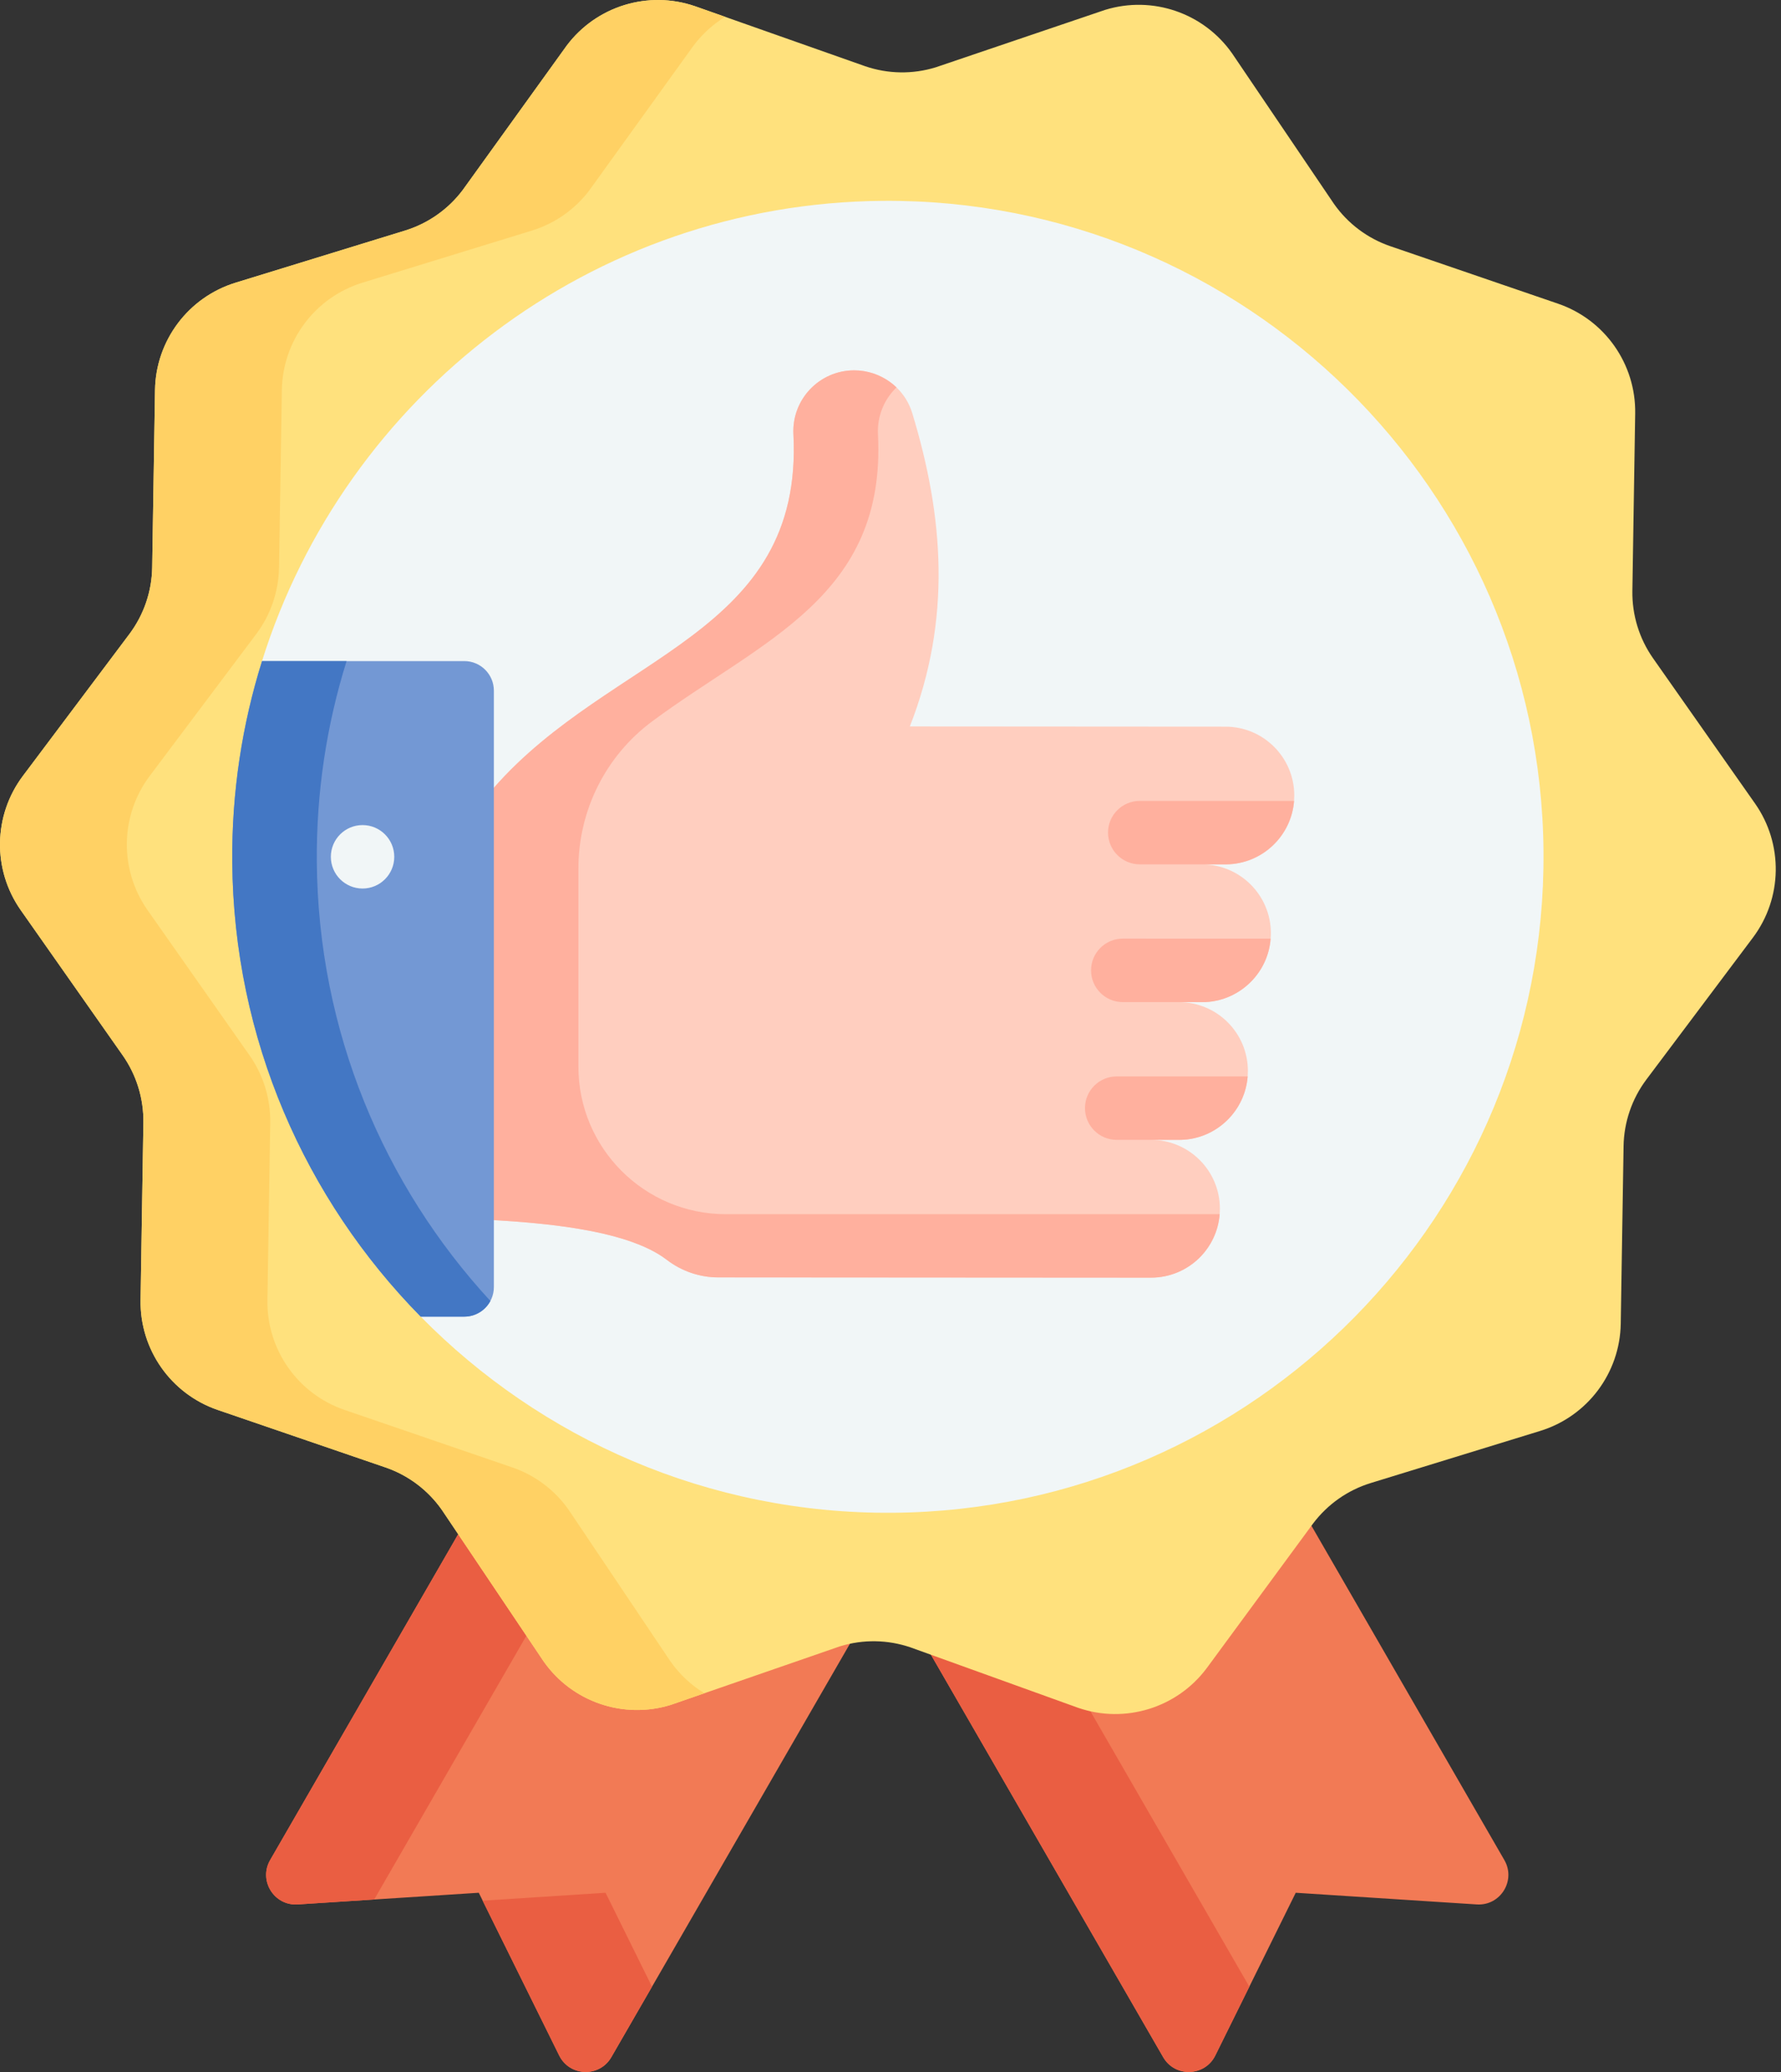 <?xml version="1.0" encoding="UTF-8"?> <svg xmlns="http://www.w3.org/2000/svg" width="86" height="100" viewBox="0 0 86 100" fill="none"><rect x="0" y="0" width="86" height="100" fill="#333333" stroke="none"/> <path d="M71.312 91.914L62.568 91.35L58.685 99.204C58.179 100.227 56.736 100.274 56.166 99.285L40.301 71.806L56.777 62.294L72.642 89.773C73.213 90.761 72.451 91.987 71.312 91.914V91.914Z" fill="#F27A55"></path> <path d="M46.426 71.806L58.308 64.946L56.777 62.294L40.301 71.806L56.166 99.285C56.736 100.274 58.179 100.227 58.684 99.204L60.327 95.883L46.426 71.806Z" fill="#EA5E42"></path> <path d="M14.374 91.914L23.119 91.35L27.002 99.204C27.508 100.227 28.95 100.274 29.521 99.285L45.386 71.806L28.91 62.294L13.045 89.773C12.474 90.761 13.235 91.987 14.374 91.914V91.914Z" fill="#F27A55"></path> <path d="M33.501 64.946L28.908 62.294L13.043 89.773C12.472 90.761 13.233 91.987 14.372 91.914L18.069 91.675L33.501 64.946Z" fill="#EA5E42"></path> <path d="M29.241 91.35L23.306 91.733L27 99.204C27.506 100.227 28.948 100.274 29.519 99.285L31.483 95.883L29.241 91.35Z" fill="#EA5E42"></path> <path d="M74.371 69.061L66.189 71.576C65.076 71.918 64.101 72.604 63.402 73.534L58.26 80.523C56.826 82.432 54.326 83.201 52.068 82.427L43.971 79.509C42.87 79.132 41.678 79.113 40.565 79.455L32.38 82.286C30.098 82.987 27.624 82.14 26.252 80.186L21.333 72.866C20.664 71.914 19.711 71.198 18.61 70.821L10.512 68.047C8.253 67.273 6.75 65.133 6.788 62.746L6.924 54.187C6.942 53.023 6.592 51.883 5.923 50.931L1.002 43.927C-0.371 41.973 -0.329 39.358 1.105 37.449L6.246 30.605C6.944 29.674 7.331 28.546 7.349 27.383L7.485 18.823C7.523 16.436 9.094 14.345 11.376 13.643L19.558 11.128C20.67 10.786 21.646 10.1 22.345 9.17L27.364 2.202C28.798 0.293 31.298 -0.476 33.556 0.298L41.776 3.196C42.877 3.573 44.069 3.592 45.181 3.25L53.366 0.476C55.648 -0.225 58.122 0.622 59.495 2.576L64.413 9.838C65.082 10.79 66.036 11.506 67.137 11.883L75.235 14.657C77.494 15.431 78.997 17.571 78.959 19.958L78.823 28.517C78.805 29.681 79.155 30.821 79.824 31.773L84.745 38.778C86.118 40.731 86.076 43.346 84.642 45.255L79.501 52.1C78.802 53.03 78.416 54.158 78.398 55.321L78.262 63.881C78.224 66.268 76.653 68.359 74.371 69.061V69.061Z" fill="#FFE17D"></path> <path d="M32.377 80.187L27.458 72.867C26.789 71.915 25.836 71.198 24.735 70.821L16.637 68.047C14.378 67.273 12.875 65.133 12.913 62.747L13.049 54.187C13.067 53.024 12.717 51.884 12.048 50.932L7.126 43.927C5.754 41.974 5.796 39.359 7.229 37.45L12.37 30.605C13.069 29.675 13.455 28.547 13.474 27.384L13.61 18.824C13.648 16.437 15.218 14.346 17.5 13.644L25.683 11.129C26.795 10.787 27.771 10.101 28.469 9.171L33.489 2.202C33.915 1.635 34.435 1.169 35.015 0.813L33.556 0.299C31.297 -0.475 28.797 0.294 27.364 2.202L22.345 9.17C21.646 10.101 20.67 10.786 19.558 11.128L11.376 13.644C9.094 14.345 7.523 16.436 7.485 18.824L7.349 27.383C7.331 28.547 6.944 29.674 6.245 30.605L1.104 37.45C-0.329 39.359 -0.371 41.974 1.002 43.927L5.923 50.931C6.592 51.884 6.942 53.023 6.924 54.187L6.788 62.746C6.75 65.133 8.253 67.273 10.512 68.047L18.61 70.821C19.711 71.198 20.664 71.914 21.333 72.867L26.252 80.186C27.624 82.14 30.098 82.987 32.38 82.286L34.013 81.721C33.381 81.336 32.821 80.819 32.377 80.187V80.187Z" fill="#FFD164"></path> <path d="M43.119 73.011C34.21 73.08 26.12 69.444 20.315 63.545C14.746 57.886 15.364 50.145 15.298 41.598C15.271 38.223 11.694 34.966 12.652 31.906C16.653 19.137 28.545 9.803 42.627 9.693C60.084 9.558 74.396 23.649 74.532 41.106C74.667 58.563 60.576 72.875 43.119 73.011V73.011Z" fill="#F1F6F7"></path> <path d="M62.497 38.396C62.497 38.484 62.493 38.57 62.487 38.656C62.356 40.352 60.947 41.694 59.222 41.716C59.206 41.718 59.192 41.718 59.175 41.718C59.173 41.718 59.173 41.718 59.171 41.718H58.046C59.882 41.72 61.368 43.209 61.368 45.044C61.368 45.132 61.364 45.217 61.356 45.303C61.292 46.118 60.937 46.851 60.392 47.394C59.826 47.959 59.063 48.321 58.214 48.364H58.154C58.118 48.368 58.081 48.368 58.042 48.368L56.935 48.366C58.771 48.368 60.259 49.856 60.257 51.691C60.257 51.779 60.253 51.865 60.247 51.951C60.184 52.766 59.828 53.498 59.283 54.041C58.7 54.625 57.901 54.993 57.017 55.013C56.989 55.015 56.96 55.015 56.931 55.015L55.584 55.013C57.419 55.015 58.908 56.504 58.906 58.341C58.906 58.429 58.901 58.515 58.895 58.6C58.832 59.415 58.475 60.146 57.932 60.691C57.33 61.291 56.499 61.663 55.58 61.663L34.668 61.651C33.77 61.649 32.902 61.344 32.189 60.797C31.191 60.032 29.582 59.58 27.93 59.305C26.473 59.062 24.98 58.954 23.847 58.886L21.806 55.013V41.716L23.847 38.021C29.537 31.529 38.81 30.667 38.312 20.962C38.226 19.283 39.565 17.872 41.248 17.875C41.891 17.875 42.497 18.085 42.991 18.446C43.096 18.524 43.196 18.608 43.289 18.697C43.639 19.034 43.904 19.457 44.051 19.941C45.574 24.943 45.954 29.906 43.934 35.061L59.175 35.071C61.011 35.071 62.499 36.561 62.497 38.396V38.396Z" fill="#FFCEBF"></path> <path d="M62.487 38.656C62.356 40.352 60.947 41.694 59.222 41.716H55.035C54.19 41.714 53.504 41.028 53.504 40.183C53.504 39.338 54.19 38.654 55.035 38.654H55.037L62.487 38.656Z" fill="#FFB09E"></path> <path d="M60.247 51.951C60.184 52.765 59.828 53.498 59.283 54.041C58.699 54.625 57.901 54.993 57.017 55.013H53.922C53.077 55.011 52.391 54.327 52.391 53.48C52.391 52.635 53.077 51.951 53.922 51.951H60.247V51.951Z" fill="#FFB09E"></path> <path d="M58.895 58.6C58.832 59.415 58.475 60.146 57.932 60.691C57.33 61.291 56.499 61.663 55.58 61.663L34.668 61.65C33.77 61.648 32.902 61.344 32.189 60.797C31.191 60.031 29.582 59.58 27.93 59.304C26.473 59.062 24.98 58.953 23.847 58.886L21.806 55.013V41.716L23.847 38.021C29.537 31.529 38.81 30.667 38.312 20.961C38.226 19.283 39.565 17.872 41.248 17.874C41.891 17.874 42.497 18.085 42.991 18.446C43.096 18.523 43.196 18.607 43.289 18.697C42.701 19.267 42.35 20.077 42.395 20.961C42.797 28.811 36.809 30.875 31.495 34.813C29.247 36.477 27.93 39.117 27.93 41.914V51.48C27.93 55.412 31.118 58.6 35.05 58.6H58.895V58.6Z" fill="#FFB09E"></path> <path d="M61.356 45.303C61.293 46.118 60.938 46.851 60.393 47.394C59.827 47.959 59.064 48.321 58.214 48.364H54.215C53.37 48.364 52.684 47.68 52.684 46.832C52.684 45.987 53.37 45.301 54.215 45.301L61.356 45.303Z" fill="#FFB09E"></path> <path d="M22.419 31.906H12.653C11.694 34.966 11.188 38.223 11.215 41.598C11.281 50.145 14.746 57.886 20.315 63.545H22.419C23.208 63.545 23.848 62.905 23.848 62.116V33.335C23.848 32.546 23.208 31.906 22.419 31.906Z" fill="#7398D4"></path> <path d="M15.298 41.598C15.272 38.223 15.777 34.966 16.736 31.906H12.653C11.694 34.966 11.188 38.223 11.215 41.598C11.281 50.145 14.746 57.886 20.315 63.545H22.419C22.964 63.545 23.439 63.239 23.68 62.79C18.533 57.207 15.361 49.771 15.298 41.598V41.598Z" fill="#4377C4"></path> <path d="M17.507 42.883C16.661 42.883 15.976 42.198 15.976 41.352C15.976 40.506 16.661 39.821 17.507 39.821C18.352 39.821 19.038 40.506 19.038 41.352C19.038 42.198 18.352 42.883 17.507 42.883V42.883Z" fill="#F1F6F7"></path> </svg> 